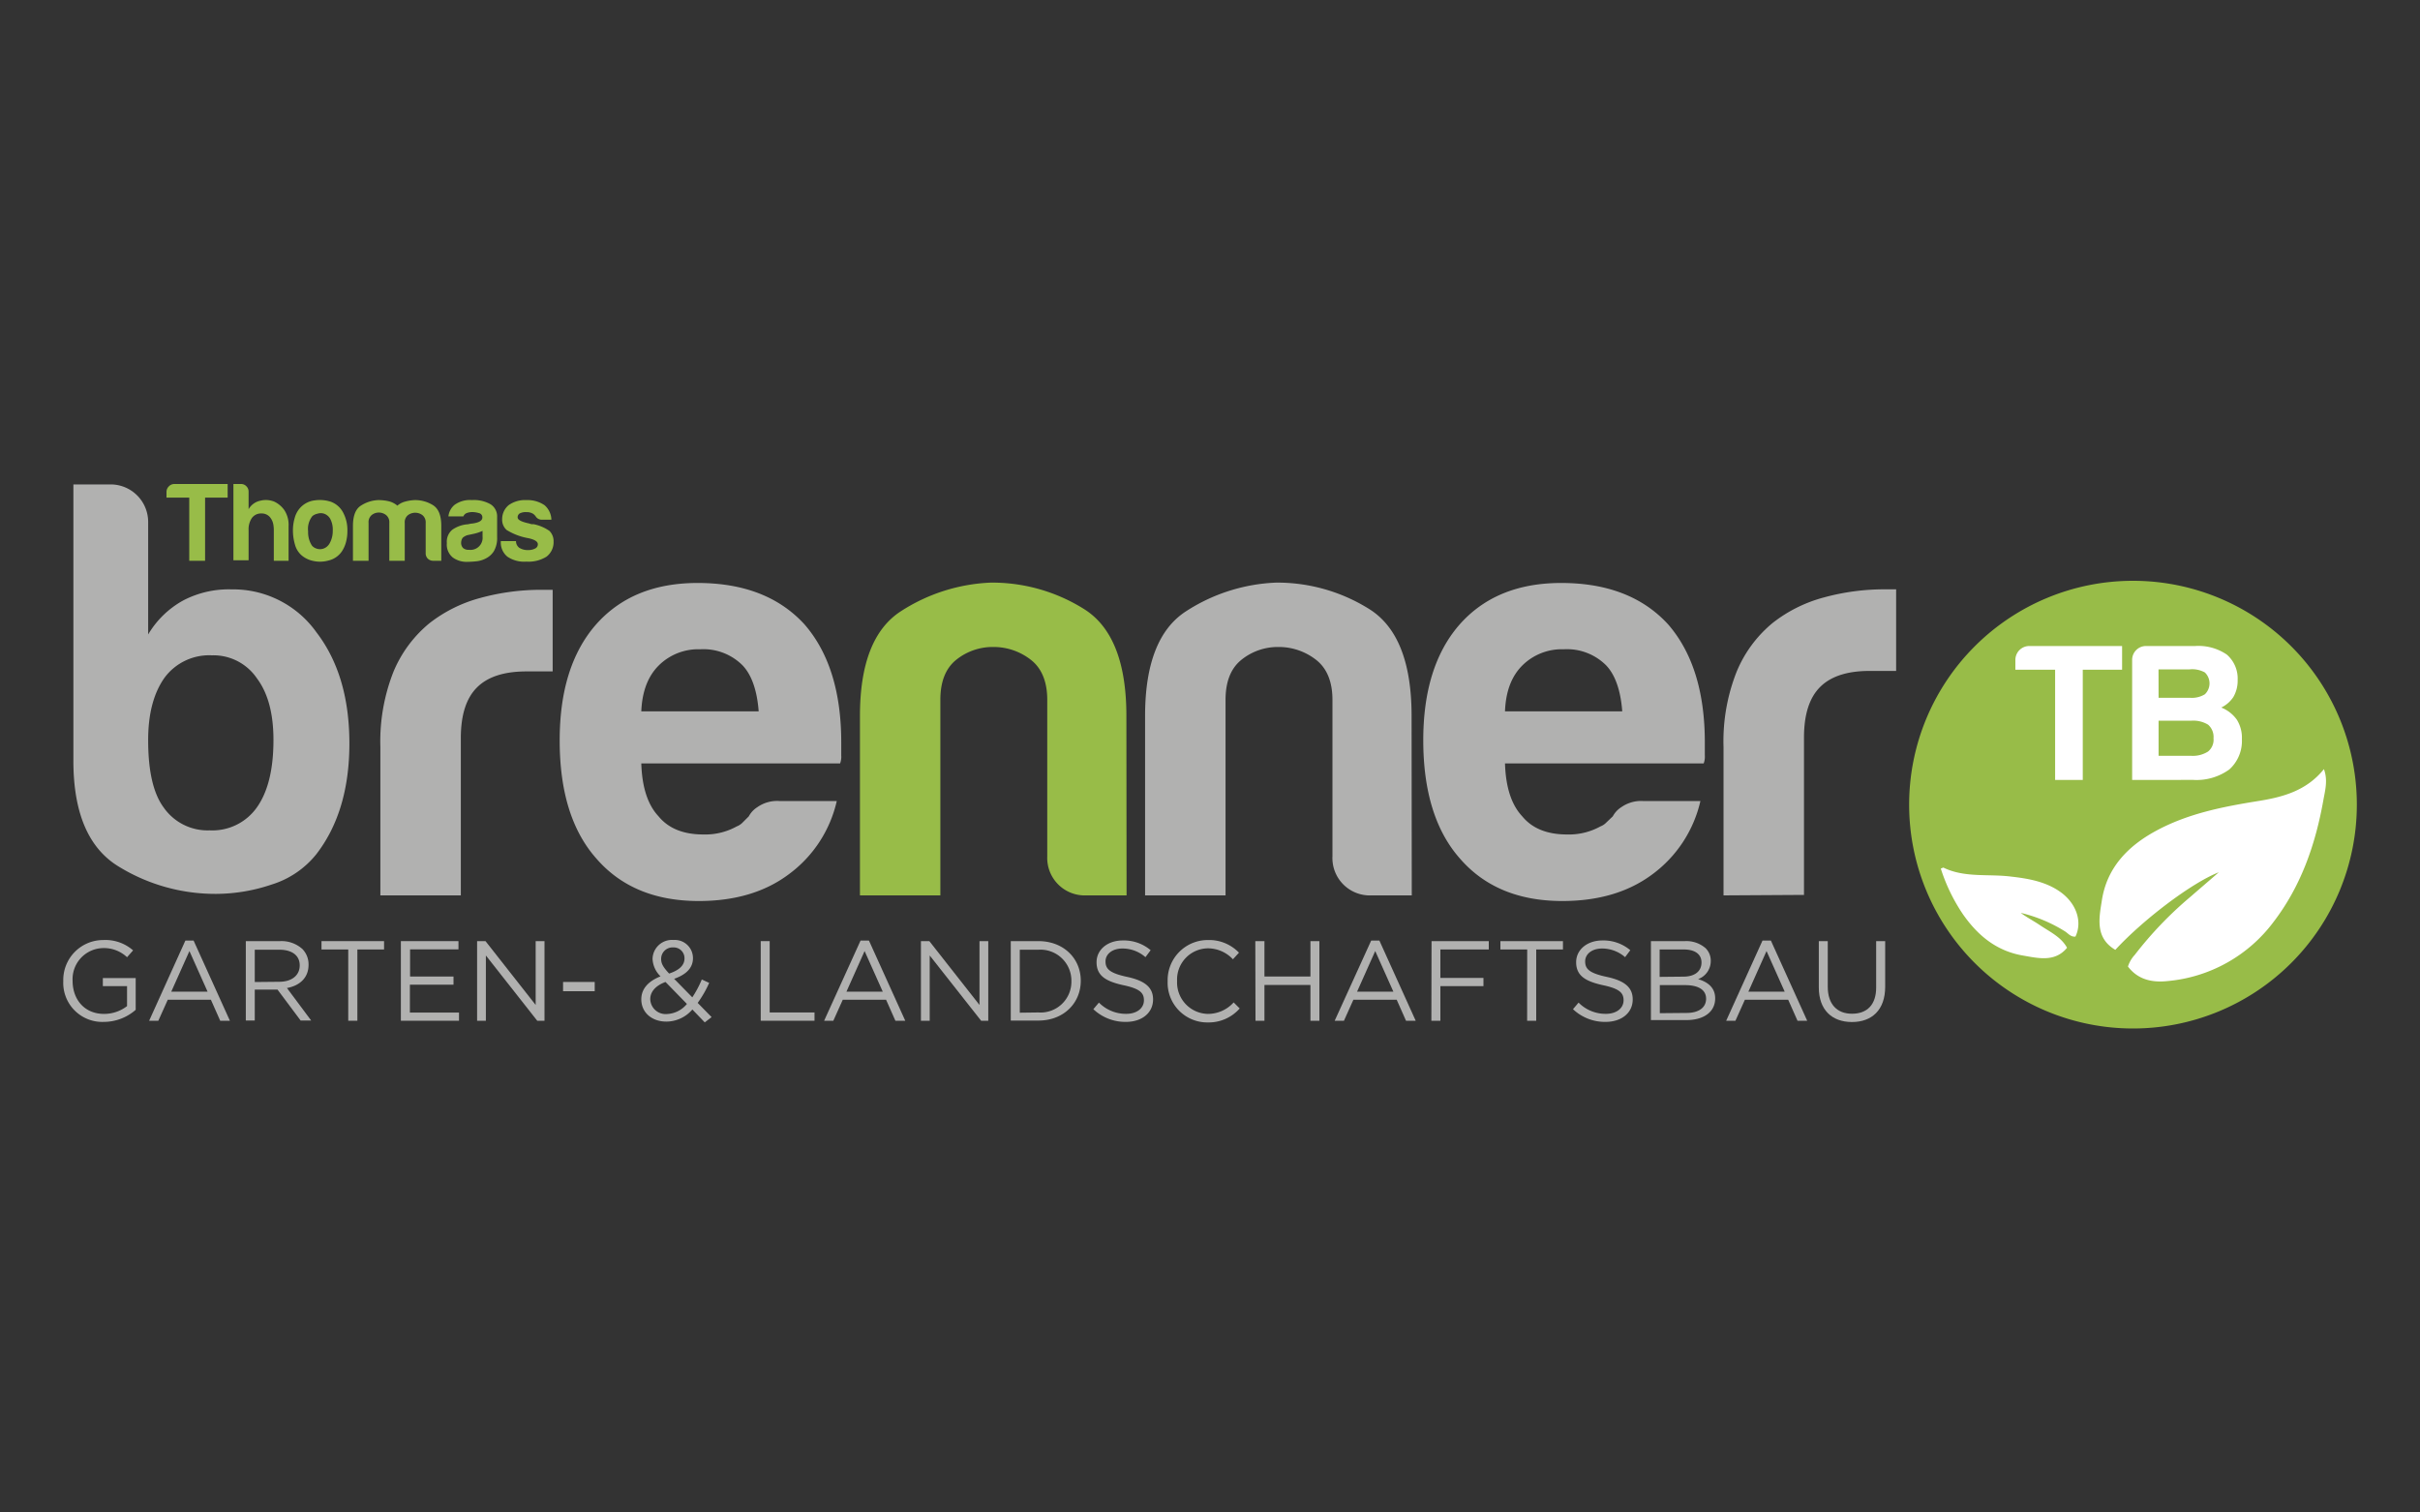 <svg id="Ebene_1" data-name="Ebene 1" xmlns="http://www.w3.org/2000/svg" viewBox="0 0 400 250"><rect x="0" y="0" width="400" height="250" fill="#333333" stroke="none"/><title>Brenner</title><path d="M352.56,96a37,37,0,1,0,37,37A37,37,0,0,0,352.56,96Z" style="fill:#98bc48"/><path d="M349.64,157c-3.39-2-2.68-5.28-2.22-8.2.83-5.36,4.27-8.93,8.91-11.45,5.27-2.87,11.05-4,16.89-4.94,4.09-.65,8-1.69,10.9-5.28.69,1.88.18,3.56-.11,5.22-1.3,7.25-3.67,14.08-8.19,20a24.59,24.59,0,0,1-17.54,9.81c-2.51.27-4.88-.2-6.55-2.4a5,5,0,0,1,1.11-1.91,62,62,0,0,1,9.28-9.67c1.37-1.2,2.77-2.38,4.62-4C362.24,145.94,354.25,152,349.64,157Z" style="fill:#fff"/><path d="M341.66,156.66c-2,2.43-4.79,1.71-7.3,1.28-4.48-.77-7.54-3.44-9.9-6.81a29.45,29.45,0,0,1-3.67-7.57c.13,0,.35-.19.46-.14,3.52,1.7,7.42,1,11.14,1.47,2.85.32,5.7.82,8.08,2.48,2.72,1.89,3.77,4.95,2.58,7.44-.79.08-1.18-.51-1.71-.85a24.25,24.25,0,0,0-7.33-3.07c1,.75,2.11,1.32,3.12,2C338.77,154,340.7,154.87,341.66,156.66Z" style="fill:#fff"/><path d="M339.69,128.92V110.7h-6.57v-1.61a2.3,2.3,0,0,1,2.32-2.31h15.32v3.92h-6.5v18.22Z" style="fill:#fff"/><path d="M352.42,128.92V109.09a2.29,2.29,0,0,1,2.31-2.31h8.11a8.34,8.34,0,0,1,5.22,1.41,5.24,5.24,0,0,1,1.8,4.19,5.35,5.35,0,0,1-.71,2.83,5,5,0,0,1-2,1.74,5.78,5.78,0,0,1,2.57,2,5.6,5.6,0,0,1,.84,3.22,6.33,6.33,0,0,1-2.06,5,9.21,9.21,0,0,1-6,1.74Zm4.37-13.58H362a4.13,4.13,0,0,0,2.44-.58,2.5,2.5,0,0,0,0-3.61,4.3,4.3,0,0,0-2.51-.51h-5.15Zm0,9.59h5.41a4.66,4.66,0,0,0,2.77-.71,2.51,2.51,0,0,0,.9-2.19,2.68,2.68,0,0,0-.9-2.25,4.73,4.73,0,0,0-2.83-.65h-5.35Z" style="fill:#fff"/><path d="M10.46,162.18v0a6.6,6.6,0,0,1,6.59-6.8A6.93,6.93,0,0,1,22,157.09l-1,1.13a5.56,5.56,0,0,0-4-1.51,5.14,5.14,0,0,0-5,5.4v0c0,3.14,2,5.48,5.2,5.48A6.21,6.21,0,0,0,21,166.3V163H17v-1.34h5.43v5.25a8,8,0,0,1-5.28,2A6.45,6.45,0,0,1,10.46,162.18Z" style="fill:#b1b1b0"/><path d="M30.64,155.47H32l6,13.25h-1.6l-1.54-3.47H27.73l-1.56,3.47H24.65Zm3.67,8.44-3-6.71-3,6.71Z" style="fill:#b1b1b0"/><path d="M40.63,155.56h5.65A5.16,5.16,0,0,1,50,156.88a3.63,3.63,0,0,1,1,2.59v0c0,2.18-1.5,3.46-3.57,3.84l4,5.37H49.69l-3.82-5.11H42.11v5.11H40.63Zm5.52,6.72c2,0,3.39-1,3.39-2.71v0c0-1.62-1.24-2.59-3.37-2.59H42.11v5.34Z" style="fill:#b1b1b0"/><path d="M57.56,156.94H53.14v-1.38H63.48v1.38H59.07v11.78H57.56Z" style="fill:#b1b1b0"/><path d="M66.26,155.56h9.52v1.36h-8v4.49h7.18v1.35H67.75v4.61h8.12v1.35H66.26Z" style="fill:#b1b1b0"/><path d="M78.86,155.56h1.39l8.29,10.55V155.56H90v13.16H88.8l-8.49-10.79v10.79H78.86Z" style="fill:#b1b1b0"/><path d="M93.07,162.31H98.3v1.53H93.07Z" style="fill:#b1b1b0"/><path d="M114.44,166.86a5.69,5.69,0,0,1-4.3,2c-2.37,0-4.14-1.48-4.14-3.68v0c0-1.75,1.17-3,3.18-3.8a4.27,4.27,0,0,1-1.32-2.89v0a3.21,3.21,0,0,1,3.48-3.12,3,3,0,0,1,3.2,3v0c0,1.67-1.19,2.74-3.11,3.42l3,3.06A17.16,17.16,0,0,0,116,161.9l1.22.56a18,18,0,0,1-1.9,3.31l2.3,2.35-1.13.87Zm-.9-.92L110,162.31c-1.74.64-2.52,1.71-2.52,2.82v0a2.54,2.54,0,0,0,2.75,2.48A4.51,4.51,0,0,0,113.54,165.94Zm-.4-7.52v0a1.78,1.78,0,0,0-1.86-1.82,1.89,1.89,0,0,0-2,1.9v0c0,.77.32,1.35,1.32,2.42C112.28,160.36,113.14,159.55,113.14,158.42Z" style="fill:#b1b1b0"/><path d="M125.74,155.56h1.48v11.79h7.41v1.37h-8.89Z" style="fill:#b1b1b0"/><path d="M142.24,155.47h1.39l6,13.25H148l-1.54-3.47h-7.16l-1.56,3.47h-1.52Zm3.67,8.44-3-6.71-3,6.71Z" style="fill:#b1b1b0"/><path d="M152.22,155.56h1.39l8.29,10.55V155.56h1.45v13.16h-1.18l-8.5-10.79v10.79h-1.45Z" style="fill:#b1b1b0"/><path d="M167.07,155.56h4.57c4.14,0,7,2.84,7,6.55v0c0,3.71-2.85,6.58-7,6.58h-4.57Zm4.57,11.79a5.09,5.09,0,0,0,5.45-5.17v0a5.12,5.12,0,0,0-5.45-5.2h-3.08v10.41Z" style="fill:#b1b1b0"/><path d="M180.72,166.81l.92-1.09a6.27,6.27,0,0,0,4.51,1.86c1.77,0,2.93-.94,2.93-2.24v0c0-1.22-.65-1.92-3.42-2.5-3-.66-4.41-1.63-4.41-3.8v0c0-2.07,1.82-3.59,4.32-3.59a6.84,6.84,0,0,1,4.62,1.61l-.86,1.15a5.75,5.75,0,0,0-3.8-1.43c-1.71,0-2.8.94-2.8,2.13v0c0,1.24.68,1.94,3.57,2.56s4.29,1.71,4.29,3.72v0c0,2.26-1.88,3.72-4.49,3.72A7.7,7.7,0,0,1,180.72,166.81Z" style="fill:#b1b1b0"/><path d="M193,162.18v0a6.63,6.63,0,0,1,6.66-6.8,6.83,6.83,0,0,1,5.13,2.09l-1,1.09a5.69,5.69,0,0,0-4.13-1.81,5.16,5.16,0,0,0-5.1,5.4v0a5.2,5.2,0,0,0,5.1,5.44,5.74,5.74,0,0,0,4.25-1.9l1,1a6.84,6.84,0,0,1-5.26,2.31A6.56,6.56,0,0,1,193,162.18Z" style="fill:#b1b1b0"/><path d="M207.49,155.56H209v5.85h7.6v-5.85h1.48v13.16h-1.48V162.8H209v5.92h-1.48Z" style="fill:#b1b1b0"/><path d="M226.64,155.47H228l6,13.25h-1.6l-1.54-3.47h-7.16l-1.56,3.47h-1.53Zm3.67,8.44-3-6.71-3,6.71Z" style="fill:#b1b1b0"/><path d="M236.62,155.56h9.46v1.38h-8v4.7h7.12V163h-7.12v5.73h-1.49Z" style="fill:#b1b1b0"/><path d="M252.43,156.94H248v-1.38h10.34v1.38h-4.42v11.78h-1.5Z" style="fill:#b1b1b0"/><path d="M260,166.81l.92-1.09a6.27,6.27,0,0,0,4.51,1.86c1.77,0,2.93-.94,2.93-2.24v0c0-1.22-.66-1.92-3.42-2.5-3-.66-4.42-1.63-4.42-3.8v0c0-2.07,1.83-3.59,4.33-3.59a6.86,6.86,0,0,1,4.62,1.61l-.86,1.15a5.79,5.79,0,0,0-3.8-1.43c-1.71,0-2.8.94-2.8,2.13v0c0,1.24.67,1.94,3.57,2.56s4.29,1.71,4.29,3.72v0c0,2.26-1.88,3.72-4.5,3.72A7.69,7.69,0,0,1,260,166.81Z" style="fill:#b1b1b0"/><path d="M272.88,155.56h5.6a4.83,4.83,0,0,1,3.44,1.17,2.9,2.9,0,0,1,.85,2.11v0a3.18,3.18,0,0,1-2.09,3c1.56.47,2.82,1.37,2.82,3.18v0c0,2.26-1.9,3.59-4.77,3.59h-5.85Zm5.36,5.87c1.79,0,3-.81,3-2.35v0c0-1.29-1-2.14-2.92-2.14h-4v4.53Zm.53,6c2,0,3.23-.88,3.23-2.35v0c0-1.43-1.2-2.25-3.5-2.25h-4.15v4.64Z" style="fill:#b1b1b0"/><path d="M291.32,155.47h1.39l6,13.25h-1.6l-1.54-3.47h-7.16l-1.56,3.47h-1.53Zm3.67,8.44-3-6.71-3,6.71Z" style="fill:#b1b1b0"/><path d="M300.63,163.22v-7.66h1.48v7.56c0,2.84,1.51,4.44,4,4.44s4-1.47,4-4.34v-7.66h1.49v7.54c0,3.84-2.2,5.83-5.49,5.83S300.63,166.94,300.63,163.22Z" style="fill:#b1b1b0"/><path d="M186.21,148h-6.65a6.2,6.2,0,0,1-6.46-6.46V115.68c0-3-.92-5.25-2.75-6.65a10,10,0,0,0-6.18-2.09,9.61,9.61,0,0,0-6.08,2.09c-1.77,1.4-2.66,3.61-2.66,6.65V148H142.14V118.34q0-12.91,6.74-17.29a29.54,29.54,0,0,1,14.91-4.75,28.61,28.61,0,0,1,15.39,4.37q7,4.38,7,17.67Z" style="fill:#98bc48"/><path d="M24.49,86.25v18.62a15.28,15.28,0,0,1,5.81-5.63,16.25,16.25,0,0,1,8-1.82,16.88,16.88,0,0,1,14,7.09q5.44,7.08,5.45,18.34T52.28,141.2a15.19,15.19,0,0,1-7.36,5,28.9,28.9,0,0,1-9.17,1.55,30.49,30.49,0,0,1-16.17-4.54q-7.44-4.55-7.45-17.44V80.07h6.18a6.21,6.21,0,0,1,6.18,6.18ZM45.2,122.31q0-6.54-2.73-10.18A8.68,8.68,0,0,0,35,108.32,9.18,9.18,0,0,0,27.21,112q-2.73,3.83-2.72,10.36,0,7.62,2.54,11.08a8.85,8.85,0,0,0,7.63,3.81,9,9,0,0,0,7.81-3.81Q45.2,129.58,45.2,122.31Z" style="fill:#b1b1b0"/><path d="M62.87,148V123.47A31.36,31.36,0,0,1,65.05,111,20.61,20.61,0,0,1,71,103a23.49,23.49,0,0,1,8.45-4.18,37.82,37.82,0,0,1,10-1.33h1.9v13.49H87q-5.52,0-8.17,2.66c-1.78,1.78-2.66,4.56-2.66,8.36v26Z" style="fill:#b1b1b0"/><path d="M128.81,132.4h9.5a20.71,20.71,0,0,1-8,12.16q-5.88,4.37-14.81,4.37-10.83,0-16.91-7-6.09-6.84-6.08-19.57,0-12.15,5.89-19,6.08-7,16.91-7,11.4,0,17.66,6.84,6.09,7,6.08,19.57v2.09a3.17,3.17,0,0,1-.19,1.33H106q.18,5.9,2.85,8.74,2.46,3,7.41,3a10.73,10.73,0,0,0,5.51-1.33,2.69,2.69,0,0,0,1-.67l1-1a4.06,4.06,0,0,1,1.42-1.52A5.68,5.68,0,0,1,128.81,132.4ZM106,117.58H125.4c-.26-3.42-1.14-6-2.66-7.6a9.14,9.14,0,0,0-7-2.66,9.26,9.26,0,0,0-6.84,2.66Q106.2,112.65,106,117.58Z" style="fill:#b1b1b0"/><path d="M233.35,148H226.7a6.18,6.18,0,0,1-6.46-6.46V115.68c0-3-.92-5.25-2.75-6.65a10,10,0,0,0-6.18-2.09,9.59,9.59,0,0,0-6.08,2.09c-1.77,1.4-2.66,3.61-2.66,6.65V148h-13.3V118.34q0-12.91,6.75-17.29a29.51,29.51,0,0,1,14.91-4.75,28.64,28.64,0,0,1,15.39,4.37q7,4.38,7,17.67Z" style="fill:#b1b1b0"/><path d="M271.56,132.4h9.5a20.8,20.8,0,0,1-8,12.16q-5.9,4.37-14.82,4.37-10.83,0-16.91-7-6.07-6.84-6.08-19.57,0-12.15,5.89-19,6.08-7,16.91-7,11.4,0,17.67,6.84,6.08,7,6.07,19.57v2.09a3.17,3.17,0,0,1-.19,1.33H248.76q.18,5.9,2.85,8.74,2.46,3,7.41,3a10.73,10.73,0,0,0,5.51-1.33,2.69,2.69,0,0,0,1-.67l1.05-1a4.06,4.06,0,0,1,1.42-1.52A5.69,5.69,0,0,1,271.56,132.4Zm-22.8-14.82h19.38c-.26-3.42-1.14-6-2.66-7.6a9.14,9.14,0,0,0-7-2.66,9.26,9.26,0,0,0-6.84,2.66Q248.94,112.65,248.76,117.58Z" style="fill:#b1b1b0"/><path d="M284.88,148V123.47A31.18,31.18,0,0,1,287.06,111a20.61,20.61,0,0,1,6-8.08,23.49,23.49,0,0,1,8.45-4.18,37.75,37.75,0,0,1,10-1.33h1.9v13.49H309q-5.5,0-8.16,2.66c-1.78,1.78-2.66,4.56-2.66,8.36v26Z" style="fill:#b1b1b0"/><path d="M31.28,92.69V82.25H27.52v-.92a1.28,1.28,0,0,1,.39-.94,1.26,1.26,0,0,1,.94-.39h8.78v2.25H33.9V92.69Z" style="fill:#98bc48"/><path d="M44.74,85.64a1.77,1.77,0,0,0-1.51-.77,1.88,1.88,0,0,0-1.59.74,3.31,3.31,0,0,0-.55,2v5H38.58V80h1.25a1.2,1.2,0,0,1,.89.37,1.22,1.22,0,0,1,.37.88v2.92A2.89,2.89,0,0,1,43,82.77a3.74,3.74,0,0,1,2.32.14A4.23,4.23,0,0,1,47,84.32a4.46,4.46,0,0,1,.7,2.65v5.72H45.26V87.6a5.34,5.34,0,0,0-.1-1A2.58,2.58,0,0,0,44.74,85.64Z" style="fill:#98bc48"/><path d="M49.86,91.8A3.58,3.58,0,0,1,48.75,90a8.34,8.34,0,0,1-.33-2.35,7.24,7.24,0,0,1,.28-2A4.1,4.1,0,0,1,49.56,84,3.86,3.86,0,0,1,52,82.71a5.84,5.84,0,0,1,2.73.24,3.76,3.76,0,0,1,2.06,1.92,6.1,6.1,0,0,1,.63,2.84,7.1,7.1,0,0,1-.26,2,5.19,5.19,0,0,1-.66,1.44,3.7,3.7,0,0,1-2.25,1.51,5.12,5.12,0,0,1-2.46.06A4.28,4.28,0,0,1,49.86,91.8Zm1.77-6.49a3.4,3.4,0,0,0-.7,2.53,4,4,0,0,0,.63,2.34,1.61,1.61,0,0,0,.77.5,1.75,1.75,0,0,0,1.13,0,1.87,1.87,0,0,0,1-.83A4.1,4.1,0,0,0,55,87.75a3.82,3.82,0,0,0-.42-2,1.92,1.92,0,0,0-1-.84,1.76,1.76,0,0,0-1.11,0A1.91,1.91,0,0,0,51.63,85.31Z" style="fill:#98bc48"/><path d="M66.9,92.69H64.35V86.42a1.51,1.51,0,0,0-.54-1.29,1.91,1.91,0,0,0-1.19-.41,1.84,1.84,0,0,0-1.18.41,1.52,1.52,0,0,0-.52,1.29v6.27H58.34V86.94c0-1.68.43-2.8,1.31-3.36a5.65,5.65,0,0,1,2.89-.92,7.61,7.61,0,0,1,1.66.18,3.45,3.45,0,0,1,1.48.74A3.16,3.16,0,0,1,67,82.9a6.69,6.69,0,0,1,1.57-.24,5.57,5.57,0,0,1,3,.84c.91.57,1.37,1.71,1.37,3.44v5.75H71.62a1.26,1.26,0,0,1-.91-.35,1.24,1.24,0,0,1-.35-.9v-5a1.53,1.53,0,0,0-.53-1.29,2,2,0,0,0-2.4,0,1.5,1.5,0,0,0-.53,1.29v6.27Z" style="fill:#98bc48"/><path d="M80.35,92.28a4.29,4.29,0,0,1-1.64.5,15.09,15.09,0,0,1-1.53.09,3.85,3.85,0,0,1-2.32-.71,2.73,2.73,0,0,1-1-2.38,2.58,2.58,0,0,1,.9-2.22,5.18,5.18,0,0,1,2.31-.88,2,2,0,0,0,.44-.06,4.34,4.34,0,0,1,.59-.09c1.08-.15,1.63-.47,1.63-1a.7.7,0,0,0-.58-.72,3.82,3.82,0,0,0-1.05-.17,2.65,2.65,0,0,0-.92.15,1,1,0,0,0-.59.56H74.12a2.87,2.87,0,0,1,1-1.89A4.3,4.3,0,0,1,78,82.66a5.53,5.53,0,0,1,3.1.7,2.37,2.37,0,0,1,1.07,2.06v3.36a4.34,4.34,0,0,1-.53,2.31A3.28,3.28,0,0,1,80.35,92.28Zm-.59-4.53a7,7,0,0,1-1.44.48l-.84.18a2,2,0,0,0-1,.48,1.44,1.44,0,0,0-.26.81,1.21,1.21,0,0,0,.33.89,1.43,1.43,0,0,0,1,.29,2,2,0,0,0,2.21-2.21Z" style="fill:#98bc48"/><path d="M82.78,89.44h2.51a1.34,1.34,0,0,0,.55,1.11,2.6,2.6,0,0,0,1.48.37,2.4,2.4,0,0,0,1.14-.26.76.76,0,0,0,.44-.7c0-.44-.51-.77-1.55-1a10.12,10.12,0,0,1-3.61-1.36A2.26,2.26,0,0,1,83,85.83a3,3,0,0,1,1.07-2.33A4.64,4.64,0,0,1,87,82.66,5,5,0,0,1,90,83.5a3.28,3.28,0,0,1,1.14,2.4H89.57a1.17,1.17,0,0,1-1.07-.62l-.3-.3A2,2,0,0,0,87,84.65a2.15,2.15,0,0,0-1.11.22.75.75,0,0,0-.33.66c0,.4.64.73,1.92,1a2.54,2.54,0,0,0,.38.11,1.22,1.22,0,0,0,.32,0,7.07,7.07,0,0,1,2.62,1.1,2.37,2.37,0,0,1,.7,1.77,3,3,0,0,1-1.18,2.51,5.62,5.62,0,0,1-3.32.81A4.91,4.91,0,0,1,83.85,92a3,3,0,0,1-1.07-2.48Z" style="fill:#98bc48"/></svg>